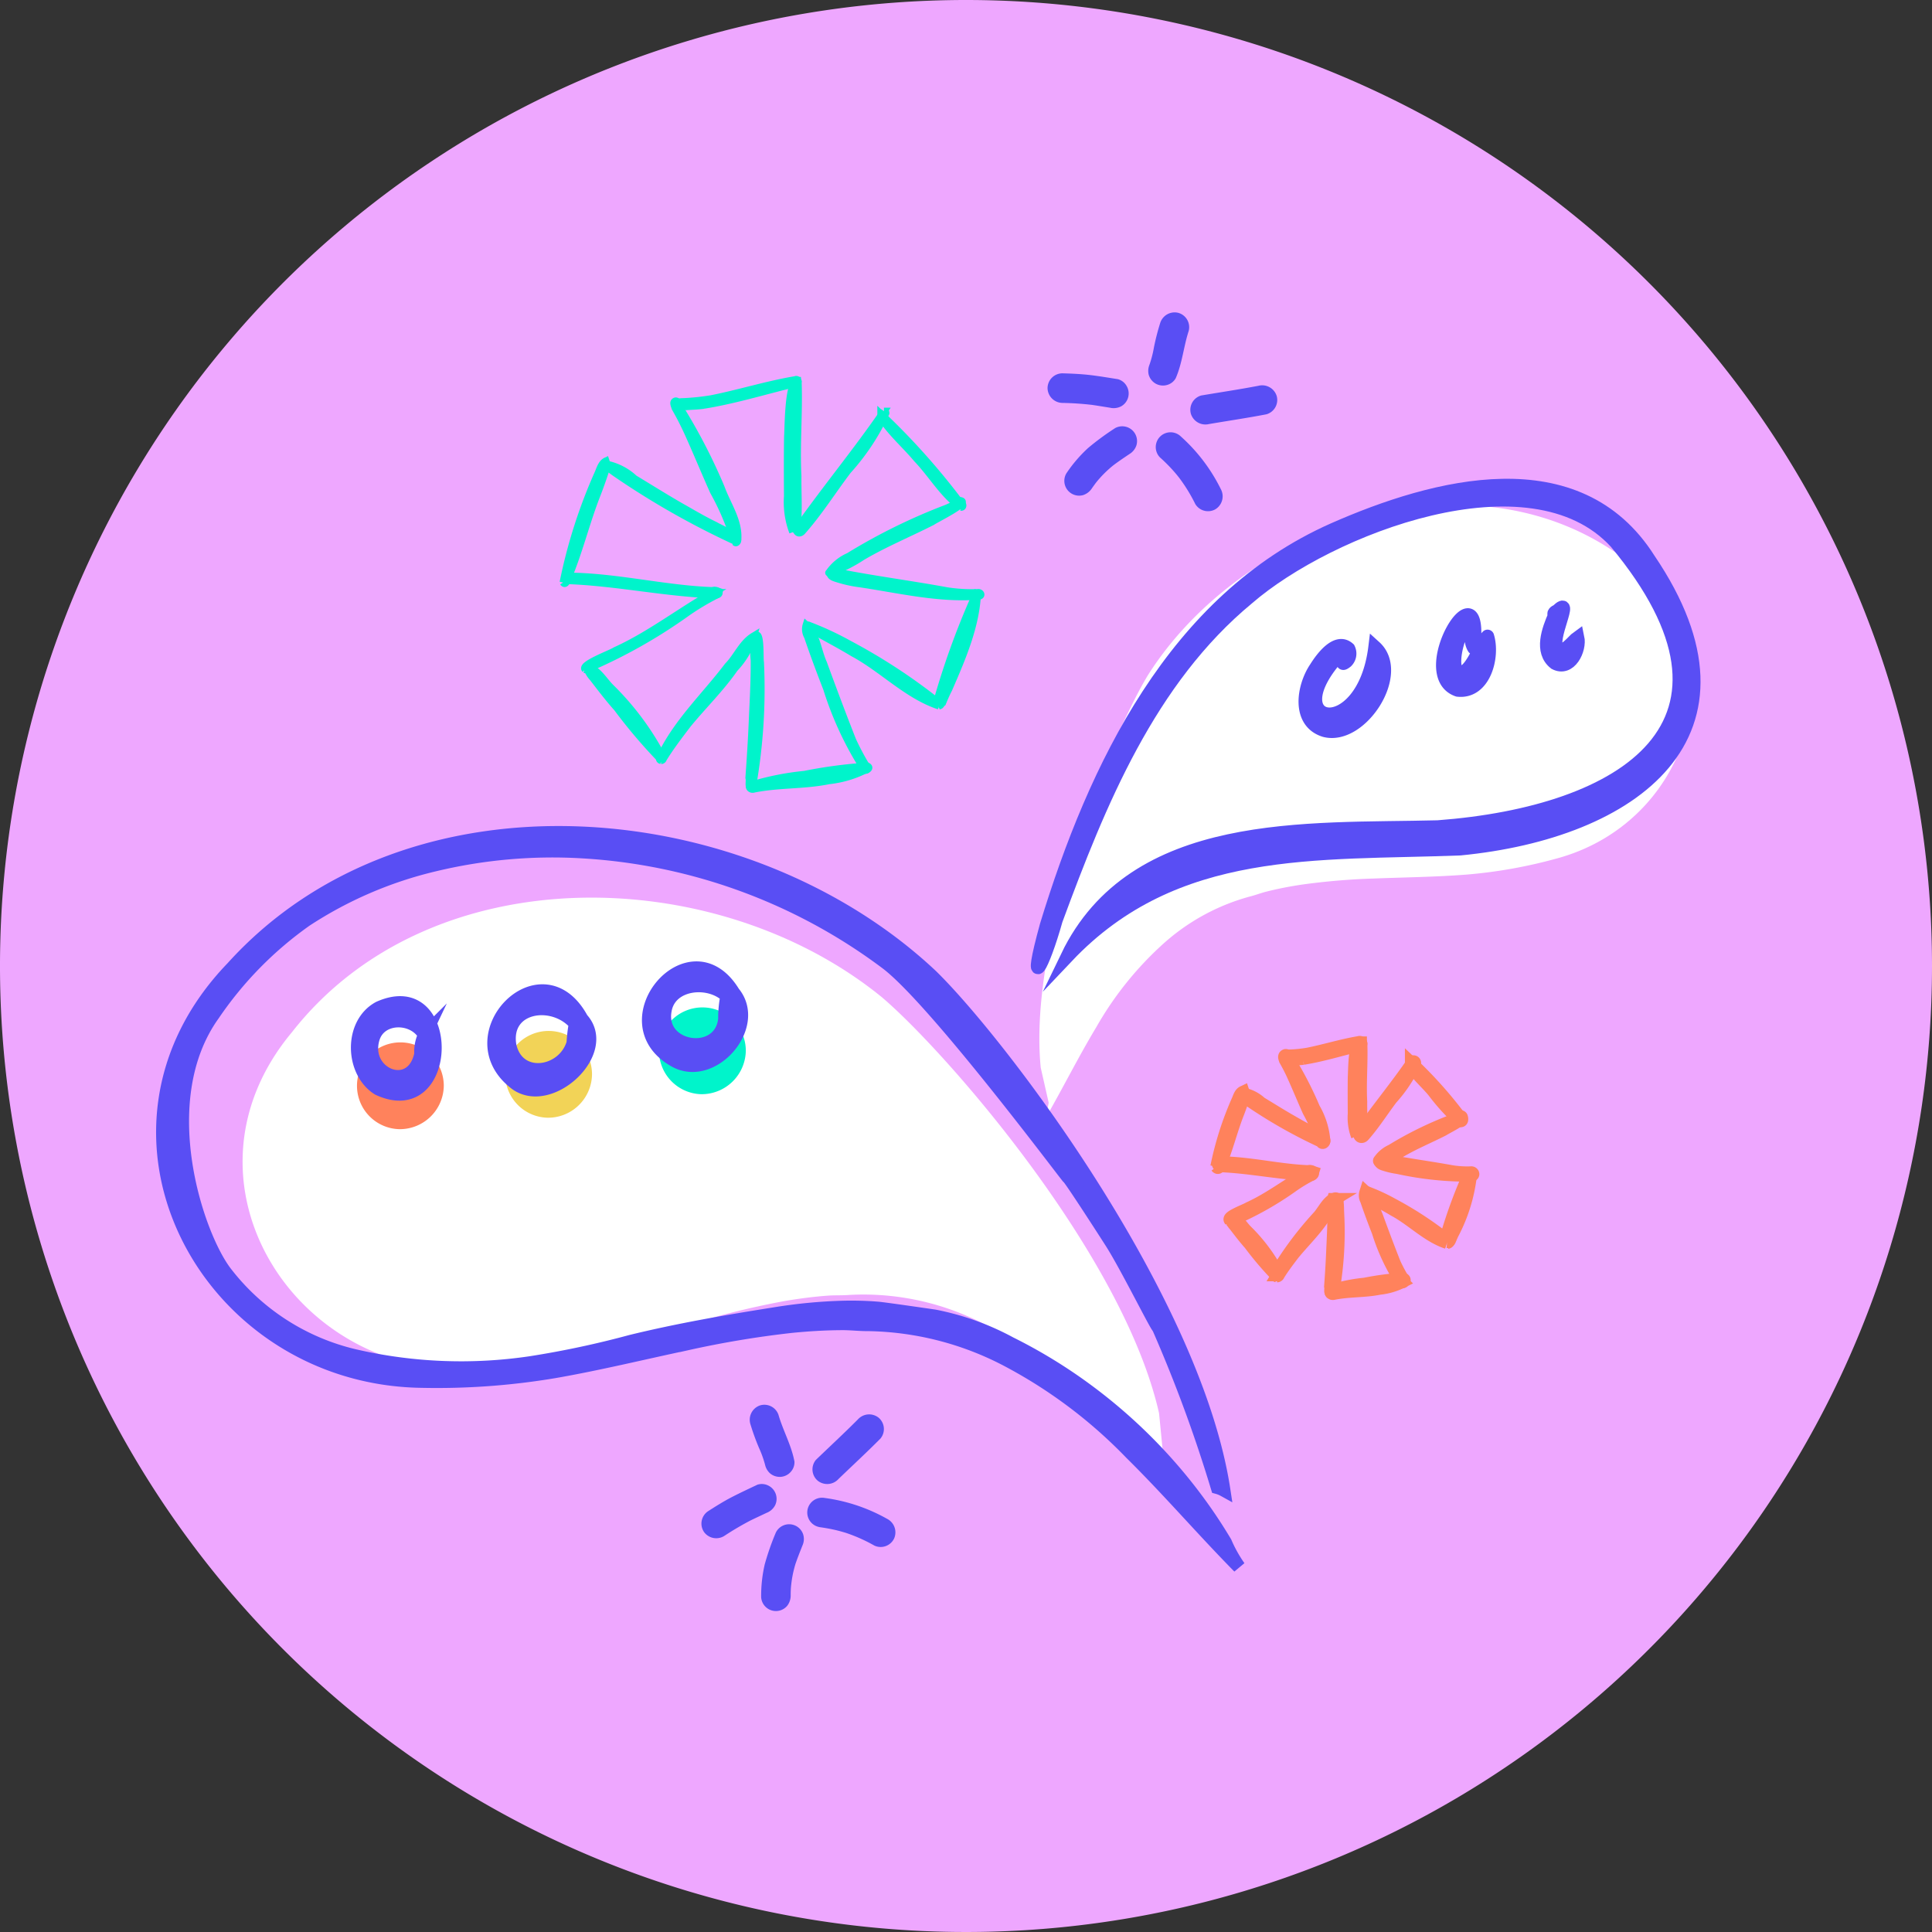 <svg id="Groupe_9361" data-name="Groupe 9361" xmlns="http://www.w3.org/2000/svg" xmlns:xlink="http://www.w3.org/1999/xlink" width="146.906" height="146.906" viewBox="0 0 146.906 146.906">
  <rect x="0" y="0" width="146.906" height="146.906" fill="#333333" stroke="none"/>
  <defs>
    <clipPath id="clip-path">
      <rect id="Rectangle_5101" data-name="Rectangle 5101" width="146.906" height="146.906" fill="none"/>
    </clipPath>
    <clipPath id="clip-path-2">
      <rect id="Rectangle_5099" data-name="Rectangle 5099" width="6.778" height="6.593" transform="translate(38.238 78.397)" fill="none"/>
    </clipPath>
    <clipPath id="clip-path-3">
      <rect id="Rectangle_5100" data-name="Rectangle 5100" width="6.778" height="6.593" transform="translate(26.967 79.267)" fill="none"/>
    </clipPath>
  </defs>
  <g id="Groupe_9368" data-name="Groupe 9368" clip-path="url(#clip-path)">
    <path id="Tracé_25548" data-name="Tracé 25548" d="M146.906,73.453A73.453,73.453,0,1,1,73.453,0a73.453,73.453,0,0,1,73.453,73.453" fill="#eea7ff"/>
    <path id="Tracé_25549" data-name="Tracé 25549" d="M88.134,107.467c-2.728-12.12-16.292-27.576-21.073-31.636C54.52,65.6,32.74,65.018,22.2,78.486c-9.4,11.248.186,26.45,14.045,25.644a45.658,45.658,0,0,0,8.424-1.217c2.805-.695,5.557-1.578,8.333-2.377a62.787,62.787,0,0,1,6.624-1.6c1.1-.191,2.212-.336,3.327-.418.536-.039,1.087-.009,1.617-.053a19.865,19.865,0,0,1,9,1.616,31.393,31.393,0,0,1,8.438,5.436c2.553,2.184,4.919,4.579,7.441,6.8a8.73,8.73,0,0,1-.989-1.509Z" fill="#fff"/>
    <path id="Tracé_25550" data-name="Tracé 25550" d="M79.136,81.187c-1.005-10.064,5.5-25.488,8.153-29.853,7.06-11.127,23.737-17.169,35.335-9.471,10.149,6.275,6.651,20.481-4.263,23.418A37.113,37.113,0,0,1,111.54,66.5c-2.345.184-4.7.209-7.047.3a51.445,51.445,0,0,0-5.529.468c-.9.135-1.795.308-2.677.531-.424.107-.842.272-1.263.375a16.166,16.166,0,0,0-6.54,3.561,25.571,25.571,0,0,0-5.122,6.366c-1.411,2.344-2.624,4.8-4,7.165a7.153,7.153,0,0,0,.377-1.421Z" fill="#fff"/>
    <path id="Tracé_25551" data-name="Tracé 25551" d="M93.172,117.282q-.57-.956-1.193-1.877a39.372,39.372,0,0,0-2.7-3.536,39.933,39.933,0,0,0-6.494-6.062,39.272,39.272,0,0,0-5.984-3.674,20.144,20.144,0,0,0-5.746-2.06c-.536-.077-3.868-.565-4.354-.6a25.389,25.389,0,0,0-2.543-.07,38.854,38.854,0,0,0-5.327.512c-3.639.576-7.274,1.207-10.854,2.081a71.086,71.086,0,0,1-7.664,1.63,35.983,35.983,0,0,1-13.289-.524A17.4,17.4,0,0,1,17.2,96.826c-2.211-2.8-5.69-13.114-.983-19.68a28.058,28.058,0,0,1,7.048-7.18,30.754,30.754,0,0,1,9.742-4.194,38.415,38.415,0,0,1,11.334-1,42.629,42.629,0,0,1,23.051,8.445c3.675,2.756,13.786,16.333,13.828,16.309.078-.045,3.078,4.61,3.386,5.105,1.081,1.738,3.126,5.836,3.429,6.249l.076.118a108.112,108.112,0,0,1,4.455,12.107,2.228,2.228,0,0,1,.492.2C90.852,98.776,76.136,79.4,70.833,74.207c-13.947-13.129-39.606-15.635-53.167-.621C5.632,86.077,15.672,104.822,32.1,105.03a53.919,53.919,0,0,0,10.045-.732c3.369-.585,6.692-1.4,10.034-2.108a74.624,74.624,0,0,1,7.953-1.332c1.316-.133,2.639-.212,3.962-.215.635,0,1.284.08,1.913.073A23.5,23.5,0,0,1,76.5,103.377,37.139,37.139,0,0,1,86,110.5c2.832,2.792,5.424,5.817,8.215,8.649a10.286,10.286,0,0,1-1.042-1.865" fill="#594ef4"/>
    <path id="Tracé_25552" data-name="Tracé 25552" d="M93.172,117.282q-.57-.956-1.193-1.877a39.372,39.372,0,0,0-2.7-3.536,39.933,39.933,0,0,0-6.494-6.062,39.272,39.272,0,0,0-5.984-3.674,20.144,20.144,0,0,0-5.746-2.06c-.536-.077-3.868-.565-4.354-.6a25.389,25.389,0,0,0-2.543-.07,38.854,38.854,0,0,0-5.327.512c-3.639.576-7.274,1.207-10.854,2.081a71.086,71.086,0,0,1-7.664,1.63,35.983,35.983,0,0,1-13.289-.524A17.4,17.4,0,0,1,17.2,96.826c-2.211-2.8-5.69-13.114-.983-19.68a28.058,28.058,0,0,1,7.048-7.18,30.754,30.754,0,0,1,9.742-4.194,38.415,38.415,0,0,1,11.334-1,42.629,42.629,0,0,1,23.051,8.445c3.675,2.756,13.786,16.333,13.828,16.309.078-.045,3.078,4.61,3.386,5.105,1.081,1.738,3.126,5.836,3.429,6.249l.076.118a108.112,108.112,0,0,1,4.455,12.107,2.228,2.228,0,0,1,.492.2C90.852,98.776,76.136,79.4,70.833,74.207c-13.947-13.129-39.606-15.635-53.167-.621C5.632,86.077,15.672,104.822,32.1,105.03a53.919,53.919,0,0,0,10.045-.732c3.369-.585,6.692-1.4,10.034-2.108a74.624,74.624,0,0,1,7.953-1.332c1.316-.133,2.639-.212,3.962-.215.635,0,1.284.08,1.913.073A23.5,23.5,0,0,1,76.5,103.377,37.139,37.139,0,0,1,86,110.5c2.832,2.792,5.424,5.817,8.215,8.649A10.286,10.286,0,0,1,93.172,117.282Z" fill="none" stroke="#594ef4" stroke-miterlimit="10" stroke-width="1"/>
    <path id="Tracé_25553" data-name="Tracé 25553" d="M55.886,41.235a19.306,19.306,0,0,0-1.634-3.857c-.656-1.46-1.239-2.894-1.893-4.341a22.213,22.213,0,0,0-1.027-2.017c-.044-.173-.207-.453.029-.528a.157.157,0,0,1,.182.125,1.362,1.362,0,0,0,.363.732,43.787,43.787,0,0,1,2.924,5.718c.475,1.322,1.419,2.588,1.263,4.049-.012.093-.121.215-.208.119" fill="#00f4cb"/>
    <path id="Tracé_25554" data-name="Tracé 25554" d="M55.886,41.235a19.306,19.306,0,0,0-1.634-3.857c-.656-1.46-1.239-2.894-1.893-4.341a22.213,22.213,0,0,0-1.027-2.017c-.044-.173-.207-.453.029-.528a.157.157,0,0,1,.182.125,1.362,1.362,0,0,0,.363.732,43.787,43.787,0,0,1,2.924,5.718c.475,1.322,1.419,2.588,1.263,4.049-.012.093-.121.215-.208.119" fill="none" stroke="#00f4cb" stroke-width="0.536"/>
    <path id="Tracé_25555" data-name="Tracé 25555" d="M60.28,40.465a6.419,6.419,0,0,1-.4-2.734c-.009-1.511-.016-3.025.008-4.537.05-.688.032-4.266.749-4.266a.148.148,0,0,1,.053.159c.08,2.372-.141,4.75-.018,7.126-.015,1.049.054,2.1,0,3.147a1.626,1.626,0,0,1-.392,1.1" fill="#00f4cb"/>
    <path id="Tracé_25556" data-name="Tracé 25556" d="M60.28,40.465a6.419,6.419,0,0,1-.4-2.734c-.009-1.511-.016-3.025.008-4.537.05-.688.032-4.266.749-4.266a.148.148,0,0,1,.053.159c.08,2.372-.141,4.75-.018,7.126-.015,1.049.054,2.1,0,3.147a1.626,1.626,0,0,1-.392,1.1" fill="none" stroke="#00f4cb" stroke-width="0.536"/>
    <path id="Tracé_25557" data-name="Tracé 25557" d="M53.5,30.82c-.458.06-.877.066-1.318.1-.221-.014-.495.078-.669-.081-.166-.308.311-.292.489-.3a17.889,17.889,0,0,0,2.079-.218c2.149-.425,4.256-1.093,6.4-1.45.16-.09.294.178.113.241a1.924,1.924,0,0,1-.378.117c-2.227.546-4.458,1.226-6.719,1.586" fill="#00f4cb"/>
    <path id="Tracé_25558" data-name="Tracé 25558" d="M53.5,30.82c-.458.06-.877.066-1.318.1-.221-.014-.495.078-.669-.081-.166-.308.311-.292.489-.3a17.889,17.889,0,0,0,2.079-.218c2.149-.425,4.256-1.093,6.4-1.45.16-.09.294.178.113.241a1.924,1.924,0,0,1-.378.117c-2.227.546-4.458,1.226-6.719,1.586" fill="none" stroke="#00f4cb" stroke-width="0.536"/>
    <path id="Tracé_25559" data-name="Tracé 25559" d="M60.632,40.466c-.144-.142-.013-.311.1-.413,2.092-2.958,4.475-5.84,6.489-8.784a.133.133,0,0,1,.137.128v.02a17.348,17.348,0,0,1-2.888,4.372c-1.155,1.521-2.179,3.163-3.445,4.594-.092.118-.265.208-.392.084" fill="#00f4cb"/>
    <path id="Tracé_25560" data-name="Tracé 25560" d="M60.632,40.466c-.144-.142-.013-.311.1-.413,2.092-2.958,4.475-5.84,6.489-8.784a.133.133,0,0,1,.137.128v.02a17.348,17.348,0,0,1-2.888,4.372c-1.155,1.521-2.179,3.163-3.445,4.594-.092.118-.265.208-.392.084" fill="none" stroke="#00f4cb" stroke-width="0.536"/>
    <path id="Tracé_25561" data-name="Tracé 25561" d="M63.1,43.57c-.013,0-.129,0-.067-.03A3.575,3.575,0,0,1,64.54,42.3a44.476,44.476,0,0,1,7.438-3.659,10.132,10.132,0,0,0,1.1-.566c.621.169-1.972,1.429-2.193,1.6-1.768.9-3.6,1.654-5.319,2.663a11.31,11.31,0,0,1-2.468,1.23" fill="#00f4cb"/>
    <path id="Tracé_25562" data-name="Tracé 25562" d="M63.1,43.57c-.013,0-.129,0-.067-.03A3.575,3.575,0,0,1,64.54,42.3a44.476,44.476,0,0,1,7.438-3.659,10.132,10.132,0,0,0,1.1-.566c.621.169-1.972,1.429-2.193,1.6-1.768.9-3.6,1.654-5.319,2.663a11.31,11.31,0,0,1-2.468,1.23" fill="none" stroke="#00f4cb" stroke-width="0.536"/>
    <path id="Tracé_25563" data-name="Tracé 25563" d="M74.443,45.326c-3.075.255-6.127-.512-9.159-.951A9.365,9.365,0,0,1,63.639,44c-.207-.061-.576-.171-.5-.444.208-.235.535-.052.782,0,2.681.521,5.391.874,8.08,1.367a12.371,12.371,0,0,0,2.347.138c.209-.052.359.23.1.27" fill="#00f4cb"/>
    <path id="Tracé_25564" data-name="Tracé 25564" d="M74.443,45.326c-3.075.255-6.127-.512-9.159-.951A9.365,9.365,0,0,1,63.639,44c-.207-.061-.576-.171-.5-.444.208-.235.535-.052.782,0,2.681.521,5.391.874,8.08,1.367a12.371,12.371,0,0,0,2.347.138c.209-.052.359.23.1.27" fill="none" stroke="#00f4cb" stroke-width="0.536"/>
    <path id="Tracé_25565" data-name="Tracé 25565" d="M71.4,53.572c-.32-.091-.148-.364-.07-.546a59.757,59.757,0,0,1,3-8.122c-.044,2.581-1.164,5.144-2.193,7.511-.161.307-.3.631-.433.952a.3.3,0,0,1-.31.207" fill="#00f4cb"/>
    <path id="Tracé_25566" data-name="Tracé 25566" d="M71.4,53.572c-.32-.091-.148-.364-.07-.546a59.757,59.757,0,0,1,3-8.122c-.044,2.581-1.164,5.144-2.193,7.511-.161.307-.3.631-.433.952a.3.3,0,0,1-.31.207" fill="none" stroke="#00f4cb" stroke-width="0.536"/>
    <path id="Tracé_25567" data-name="Tracé 25567" d="M73.059,38.566c-1.334-.939-2.2-2.477-3.332-3.661-.825-.99-1.812-1.844-2.557-2.9a.829.829,0,0,1-.19-.527,53.442,53.442,0,0,1,6.047,6.77c.215-.016.271.352.027.322" fill="#00f4cb"/>
    <path id="Tracé_25568" data-name="Tracé 25568" d="M73.059,38.566c-1.334-.939-2.2-2.477-3.332-3.661-.825-.99-1.812-1.844-2.557-2.9a.829.829,0,0,1-.19-.527,53.442,53.442,0,0,1,6.047,6.77c.215-.016.271.352.027.322" fill="none" stroke="#00f4cb" stroke-width="0.536"/>
    <path id="Tracé_25569" data-name="Tracé 25569" d="M71.4,53.68c-2.425-.8-4.31-2.834-6.551-4.028-.873-.531-1.767-1-2.653-1.5a1.769,1.769,0,0,1-.736-.593c-.01-.012,0-.044.018-.023a23.36,23.36,0,0,1,3.1,1.441,44.042,44.042,0,0,1,6.781,4.442c.158.067.275.215.037.259" fill="#00f4cb"/>
    <path id="Tracé_25570" data-name="Tracé 25570" d="M71.4,53.68c-2.425-.8-4.31-2.834-6.551-4.028-.873-.531-1.767-1-2.653-1.5a1.769,1.769,0,0,1-.736-.593c-.01-.012,0-.044.018-.023a23.36,23.36,0,0,1,3.1,1.441,44.042,44.042,0,0,1,6.781,4.442c.158.067.275.215.037.259" fill="none" stroke="#00f4cb" stroke-width="0.536"/>
    <path id="Tracé_25571" data-name="Tracé 25571" d="M65.718,58.5a25.528,25.528,0,0,1-2.861-6.148c-.511-1.309-1-2.622-1.454-3.953a1.109,1.109,0,0,1-.1-.888c.8.724.883,1.968,1.314,2.916.716,1.96,1.453,3.927,2.218,5.866a19.655,19.655,0,0,0,1.078,2.021c.136.149-.073.372-.2.183" fill="#00f4cb"/>
    <path id="Tracé_25572" data-name="Tracé 25572" d="M65.718,58.5a25.528,25.528,0,0,1-2.861-6.148c-.511-1.309-1-2.622-1.454-3.953a1.109,1.109,0,0,1-.1-.888c.8.724.883,1.968,1.314,2.916.716,1.96,1.453,3.927,2.218,5.866a19.655,19.655,0,0,0,1.078,2.021c.136.149-.073.372-.2.183" fill="none" stroke="#00f4cb" stroke-width="0.536"/>
    <path id="Tracé_25573" data-name="Tracé 25573" d="M62.979,59.371c-1.86.372-3.785.254-5.641.626-.326.115-.533-.3-.12-.331l-.033.007a20.8,20.8,0,0,1,3.993-.789,35.922,35.922,0,0,1,4.777-.631c.247.11.028.3-.16.3a8.166,8.166,0,0,1-2.824.814" fill="#00f4cb"/>
    <path id="Tracé_25574" data-name="Tracé 25574" d="M62.979,59.371c-1.86.372-3.785.254-5.641.626-.326.115-.533-.3-.12-.331l-.033.007a20.8,20.8,0,0,1,3.993-.789,35.922,35.922,0,0,1,4.777-.631c.247.11.028.3-.16.3a8.166,8.166,0,0,1-2.824.814" fill="none" stroke="#00f4cb" stroke-width="0.536"/>
    <path id="Tracé_25575" data-name="Tracé 25575" d="M57.066,59.936c-.192-.148-.044-.569-.119-.8.1-1.386.19-2.778.25-4.17.067-1.587.166-3.179.154-4.76a6.287,6.287,0,0,1,.058-1.817c.479-.6.348,1.712.413,1.961a42.78,42.78,0,0,1-.588,9.394c.046.122-.034.258-.169.2" fill="#00f4cb"/>
    <path id="Tracé_25576" data-name="Tracé 25576" d="M57.066,59.936c-.192-.148-.044-.569-.119-.8.1-1.386.19-2.778.25-4.17.067-1.587.166-3.179.154-4.76a6.287,6.287,0,0,1,.058-1.817c.479-.6.348,1.712.413,1.961a42.78,42.78,0,0,1-.588,9.394c.046.122-.034.258-.169.2" fill="none" stroke="#00f4cb" stroke-width="0.536"/>
    <path id="Tracé_25577" data-name="Tracé 25577" d="M50.269,57.828c-.244-.055-.059-.316.027-.441,1.238-2.541,3.347-4.513,5.038-6.745.714-.727,1.083-1.744,1.962-2.277a6.158,6.158,0,0,1-1.436,2.469c-1.06,1.529-2.415,2.843-3.58,4.271-.637.841-1.3,1.7-1.843,2.593a.173.173,0,0,1-.166.13" fill="#00f4cb"/>
    <path id="Tracé_25578" data-name="Tracé 25578" d="M50.269,57.828c-.244-.055-.059-.316.027-.441,1.238-2.541,3.347-4.513,5.038-6.745.714-.727,1.083-1.744,1.962-2.277a6.158,6.158,0,0,1-1.436,2.469c-1.06,1.529-2.415,2.843-3.58,4.271-.637.841-1.3,1.7-1.843,2.593a.173.173,0,0,1-.166.13" fill="none" stroke="#00f4cb" stroke-width="0.536"/>
    <path id="Tracé_25579" data-name="Tracé 25579" d="M50.17,57.674a39.84,39.84,0,0,1-3.242-3.828c-.668-.748-1.258-1.531-1.862-2.31a2,2,0,0,1-.444-.757c-.006-.03-.035-.114.028-.1l0,.01h0c.821.2,1.256,1.066,1.824,1.615a21.285,21.285,0,0,1,3.774,5.027c.2.048.145.474-.085.343" fill="#00f4cb"/>
    <path id="Tracé_25580" data-name="Tracé 25580" d="M50.17,57.674a39.84,39.84,0,0,1-3.242-3.828c-.668-.748-1.258-1.531-1.862-2.31a2,2,0,0,1-.444-.757c-.006-.03-.035-.114.028-.1l0,.01h0c.821.2,1.256,1.066,1.824,1.615a21.285,21.285,0,0,1,3.774,5.027c.2.048.145.474-.085.343" fill="none" stroke="#00f4cb" stroke-width="0.536"/>
    <path id="Tracé_25581" data-name="Tracé 25581" d="M44.492,50.9c-.37-.367,1.989-1.216,2.307-1.439,2.641-1.2,4.9-2.984,7.416-4.4a.521.521,0,0,1,.472-.078.492.492,0,0,1-.247.288,19.094,19.094,0,0,0-2.172,1.3A39.811,39.811,0,0,1,44.7,50.841a.15.15,0,0,1-.2.073l-.016-.008" fill="#00f4cb"/>
    <path id="Tracé_25582" data-name="Tracé 25582" d="M44.492,50.9c-.37-.367,1.989-1.216,2.307-1.439,2.641-1.2,4.9-2.984,7.416-4.4a.521.521,0,0,1,.472-.078.492.492,0,0,1-.247.288,19.094,19.094,0,0,0-2.172,1.3A39.811,39.811,0,0,1,44.7,50.841a.15.15,0,0,1-.2.073l-.016-.008" fill="none" stroke="#00f4cb" stroke-width="0.536"/>
    <path id="Tracé_25583" data-name="Tracé 25583" d="M54.363,45.232c-3.727-.123-7.393-.934-11.107-1.081-.346-.1-.3-.265.038-.341,3.635.041,7.251.967,10.867,1.1a.516.516,0,0,1,.485.081c.124.189-.129.283-.282.242" fill="#00f4cb"/>
    <path id="Tracé_25584" data-name="Tracé 25584" d="M54.363,45.232c-3.727-.123-7.393-.934-11.107-1.081-.346-.1-.3-.265.038-.341,3.635.041,7.251.967,10.867,1.1a.516.516,0,0,1,.485.081c.124.189-.129.283-.282.242" fill="none" stroke="#00f4cb" stroke-width="0.536"/>
    <path id="Tracé_25585" data-name="Tracé 25585" d="M42.819,44.289a39.658,39.658,0,0,1,2.667-8.329c.136-.326.264-.757.588-.909a1.08,1.08,0,0,1,.034.547c-.206.652-.438,1.306-.684,1.95-.853,2.148-1.377,4.421-2.287,6.543-.029.149-.173.406-.318.2" fill="#00f4cb"/>
    <path id="Tracé_25586" data-name="Tracé 25586" d="M42.819,44.289a39.658,39.658,0,0,1,2.667-8.329c.136-.326.264-.757.588-.909a1.08,1.08,0,0,1,.034.547c-.206.652-.438,1.306-.684,1.95-.853,2.148-1.377,4.421-2.287,6.543-.029.149-.173.406-.318.2" fill="none" stroke="#00f4cb" stroke-width="0.536"/>
    <path id="Tracé_25587" data-name="Tracé 25587" d="M55.958,41.179a61.727,61.727,0,0,1-9.169-5.206,7.382,7.382,0,0,1-.767-.61c-.021-.029.011-.111.041-.086,0,0,0,.012.008.009a4.365,4.365,0,0,1,2.164,1.1c1.159.7,2.32,1.429,3.486,2.1.887.5,1.761,1.026,2.679,1.465.24.166,2.233,1,1.553,1.221" fill="#00f4cb"/>
    <path id="Tracé_25588" data-name="Tracé 25588" d="M55.958,41.179a61.727,61.727,0,0,1-9.169-5.206,7.382,7.382,0,0,1-.767-.61c-.021-.029.011-.111.041-.086,0,0,0,.012.008.009a4.365,4.365,0,0,1,2.164,1.1c1.159.7,2.32,1.429,3.486,2.1.887.5,1.761,1.026,2.679,1.465.24.166,2.233,1,1.553,1.221" fill="none" stroke="#00f4cb" stroke-width="0.536"/>
    <path id="Tracé_25589" data-name="Tracé 25589" d="M53.292,83.2a3.3,3.3,0,1,1,3.418-3.3,3.359,3.359,0,0,1-3.418,3.3" fill="#00f4cb"/>
    <g id="Groupe_9364" data-name="Groupe 9364" style="isolation: isolate">
      <g id="Groupe_9363" data-name="Groupe 9363">
        <g id="Groupe_9362" data-name="Groupe 9362" clip-path="url(#clip-path-2)">
          <path id="Tracé_25590" data-name="Tracé 25590" d="M41.627,84.99a3.3,3.3,0,1,1,3.389-3.3,3.343,3.343,0,0,1-3.389,3.3" fill="#f2d357"/>
        </g>
      </g>
    </g>
    <g id="Groupe_9367" data-name="Groupe 9367" style="isolation: isolate">
      <g id="Groupe_9366" data-name="Groupe 9366">
        <g id="Groupe_9365" data-name="Groupe 9365" clip-path="url(#clip-path-3)">
          <path id="Tracé_25591" data-name="Tracé 25591" d="M30.356,85.86a3.3,3.3,0,1,1,3.389-3.3,3.343,3.343,0,0,1-3.389,3.3" fill="#ff825c"/>
        </g>
      </g>
    </g>
    <path id="Tracé_25592" data-name="Tracé 25592" d="M100.533,86.847a11.854,11.854,0,0,0-1-2.362c-.4-.894-.76-1.772-1.16-2.659a13.646,13.646,0,0,0-.629-1.235c-.027-.106-.127-.278.018-.323a.1.1,0,0,1,.111.076.837.837,0,0,0,.223.449,26.847,26.847,0,0,1,1.79,3.5,5.778,5.778,0,0,1,.774,2.479c-.008.057-.074.132-.128.073" fill="#ff825c"/>
    <path id="Tracé_25593" data-name="Tracé 25593" d="M100.533,86.847a11.854,11.854,0,0,0-1-2.362c-.4-.894-.76-1.772-1.16-2.659a13.646,13.646,0,0,0-.629-1.235c-.027-.106-.127-.278.018-.323a.1.1,0,0,1,.111.076.837.837,0,0,0,.223.449,26.847,26.847,0,0,1,1.79,3.5,5.778,5.778,0,0,1,.774,2.479c-.008.057-.074.132-.128.073" fill="none" stroke="#ff825c" stroke-width="1"/>
    <path id="Tracé_25594" data-name="Tracé 25594" d="M103.224,86.375a3.916,3.916,0,0,1-.243-1.674c-.006-.926-.01-1.853,0-2.779.031-.421.019-2.613.458-2.613a.093.093,0,0,1,.033.1c.049,1.453-.087,2.909-.011,4.364-.009.642.033,1.289,0,1.927a1,1,0,0,1-.24.677" fill="#ff825c"/>
    <path id="Tracé_25595" data-name="Tracé 25595" d="M103.224,86.375a3.916,3.916,0,0,1-.243-1.674c-.006-.926-.01-1.853,0-2.779.031-.421.019-2.613.458-2.613a.093.093,0,0,1,.033.1c.049,1.453-.087,2.909-.011,4.364-.009.642.033,1.289,0,1.927a1,1,0,0,1-.24.677" fill="none" stroke="#ff825c" stroke-width="1"/>
    <path id="Tracé_25596" data-name="Tracé 25596" d="M99.072,80.469c-.281.037-.537.041-.807.064-.135-.008-.3.048-.41-.049-.1-.189.19-.179.3-.184a10.691,10.691,0,0,0,1.273-.134c1.316-.26,2.606-.669,3.921-.887.1-.056.18.108.069.147a1.167,1.167,0,0,1-.231.072c-1.364.334-2.73.751-4.115.971" fill="#ff825c"/>
    <path id="Tracé_25597" data-name="Tracé 25597" d="M99.072,80.469c-.281.037-.537.041-.807.064-.135-.008-.3.048-.41-.049-.1-.189.19-.179.3-.184a10.691,10.691,0,0,0,1.273-.134c1.316-.26,2.606-.669,3.921-.887.1-.056.18.108.069.147a1.167,1.167,0,0,1-.231.072c-1.364.334-2.73.751-4.115.971" fill="none" stroke="#ff825c" stroke-width="1"/>
    <path id="Tracé_25598" data-name="Tracé 25598" d="M103.44,86.376c-.088-.087-.008-.191.063-.253,1.281-1.811,2.74-3.577,3.973-5.38a.082.082,0,0,1,.084.079v.012a10.61,10.61,0,0,1-1.769,2.677c-.707.932-1.334,1.938-2.11,2.814-.056.072-.162.128-.24.051" fill="#ff825c"/>
    <path id="Tracé_25599" data-name="Tracé 25599" d="M103.44,86.376c-.088-.087-.008-.191.063-.253,1.281-1.811,2.74-3.577,3.973-5.38a.082.082,0,0,1,.084.079v.012a10.61,10.61,0,0,1-1.769,2.677c-.707.932-1.334,1.938-2.11,2.814-.056.072-.162.128-.24.051" fill="none" stroke="#ff825c" stroke-width="1"/>
    <path id="Tracé_25600" data-name="Tracé 25600" d="M104.952,88.277c-.008,0-.079,0-.041-.018a2.2,2.2,0,0,1,.922-.758,27.313,27.313,0,0,1,4.556-2.241,6.3,6.3,0,0,0,.674-.346c.381.1-1.208.875-1.343.978-1.082.552-2.207,1.013-3.257,1.631a6.886,6.886,0,0,1-1.512.753" fill="#ff825c"/>
    <path id="Tracé_25601" data-name="Tracé 25601" d="M104.952,88.277c-.008,0-.079,0-.041-.018a2.2,2.2,0,0,1,.922-.758,27.313,27.313,0,0,1,4.556-2.241,6.3,6.3,0,0,0,.674-.346c.381.1-1.208.875-1.343.978-1.082.552-2.207,1.013-3.257,1.631a6.886,6.886,0,0,1-1.512.753" fill="none" stroke="#ff825c" stroke-width="1"/>
    <path id="Tracé_25602" data-name="Tracé 25602" d="M111.9,89.352a24.939,24.939,0,0,1-5.609-.583,5.666,5.666,0,0,1-1.006-.231c-.127-.038-.354-.105-.307-.273.127-.143.327-.032.478,0,1.642.319,3.3.535,4.949.837a7.6,7.6,0,0,0,1.437.085c.128-.032.221.14.058.165" fill="#ff825c"/>
    <path id="Tracé_25603" data-name="Tracé 25603" d="M111.9,89.352a24.939,24.939,0,0,1-5.609-.583,5.666,5.666,0,0,1-1.006-.231c-.127-.038-.354-.105-.307-.273.127-.143.327-.032.478,0,1.642.319,3.3.535,4.949.837a7.6,7.6,0,0,0,1.437.085c.128-.032.221.14.058.165" fill="none" stroke="#ff825c" stroke-width="1"/>
    <path id="Tracé_25604" data-name="Tracé 25604" d="M110.034,94.4c-.2-.056-.091-.223-.043-.334a36.822,36.822,0,0,1,1.84-4.975,12.543,12.543,0,0,1-1.342,4.6c-.1.189-.182.387-.265.583a.185.185,0,0,1-.19.127" fill="#ff825c"/>
    <path id="Tracé_25605" data-name="Tracé 25605" d="M110.034,94.4c-.2-.056-.091-.223-.043-.334a36.822,36.822,0,0,1,1.84-4.975,12.543,12.543,0,0,1-1.342,4.6c-.1.189-.182.387-.265.583a.185.185,0,0,1-.19.127" fill="none" stroke="#ff825c" stroke-width="1"/>
    <path id="Tracé_25606" data-name="Tracé 25606" d="M111.05,85.212a15.871,15.871,0,0,1-2.04-2.242c-.505-.607-1.11-1.129-1.567-1.778a.507.507,0,0,1-.116-.323,32.681,32.681,0,0,1,3.7,4.146c.131-.01.166.215.017.2" fill="#ff825c"/>
    <path id="Tracé_25607" data-name="Tracé 25607" d="M111.05,85.212a15.871,15.871,0,0,1-2.04-2.242c-.505-.607-1.11-1.129-1.567-1.778a.507.507,0,0,1-.116-.323,32.681,32.681,0,0,1,3.7,4.146c.131-.01.166.215.017.2" fill="none" stroke="#ff825c" stroke-width="1"/>
    <path id="Tracé_25608" data-name="Tracé 25608" d="M110.035,94.469c-1.485-.492-2.64-1.736-4.012-2.467-.535-.325-1.082-.611-1.625-.918a1.087,1.087,0,0,1-.451-.363c-.006-.007,0-.027.011-.014a14.32,14.32,0,0,1,1.9.882,26.884,26.884,0,0,1,4.152,2.721c.1.041.169.131.023.158" fill="#ff825c"/>
    <path id="Tracé_25609" data-name="Tracé 25609" d="M110.035,94.469c-1.485-.492-2.64-1.736-4.012-2.467-.535-.325-1.082-.611-1.625-.918a1.087,1.087,0,0,1-.451-.363c-.006-.007,0-.027.011-.014a14.32,14.32,0,0,1,1.9.882,26.884,26.884,0,0,1,4.152,2.721c.1.041.169.131.023.158" fill="none" stroke="#ff825c" stroke-width="1"/>
    <path id="Tracé_25610" data-name="Tracé 25610" d="M106.555,97.421a15.642,15.642,0,0,1-1.752-3.765c-.313-.8-.616-1.606-.891-2.421a.685.685,0,0,1-.058-.544c.487.443.541,1.205.805,1.786.438,1.2.889,2.405,1.358,3.592a11.738,11.738,0,0,0,.66,1.238c.084.091-.044.228-.122.112" fill="#ff825c"/>
    <path id="Tracé_25611" data-name="Tracé 25611" d="M106.555,97.421a15.642,15.642,0,0,1-1.752-3.765c-.313-.8-.616-1.606-.891-2.421a.685.685,0,0,1-.058-.544c.487.443.541,1.205.805,1.786.438,1.2.889,2.405,1.358,3.592a11.738,11.738,0,0,0,.66,1.238c.084.091-.044.228-.122.112" fill="none" stroke="#ff825c" stroke-width="1"/>
    <path id="Tracé_25612" data-name="Tracé 25612" d="M104.877,97.954c-1.139.228-2.318.156-3.454.383-.2.071-.327-.181-.073-.2l-.022,0a12.669,12.669,0,0,1,2.446-.483,22.2,22.2,0,0,1,2.926-.387c.152.068.017.186-.1.186a4.978,4.978,0,0,1-1.729.5" fill="#ff825c"/>
    <path id="Tracé_25613" data-name="Tracé 25613" d="M104.877,97.954c-1.139.228-2.318.156-3.454.383-.2.071-.327-.181-.073-.2l-.022,0a12.669,12.669,0,0,1,2.446-.483,22.2,22.2,0,0,1,2.926-.387c.152.068.017.186-.1.186a4.978,4.978,0,0,1-1.729.5" fill="none" stroke="#ff825c" stroke-width="1"/>
    <path id="Tracé_25614" data-name="Tracé 25614" d="M101.256,98.3c-.117-.09-.027-.349-.073-.492.063-.849.116-1.7.153-2.554.041-.972.1-1.947.094-2.916a3.839,3.839,0,0,1,.036-1.112c.293-.368.213,1.048.253,1.2a26.21,26.21,0,0,1-.36,5.753c.028.074-.021.158-.1.12" fill="#ff825c"/>
    <path id="Tracé_25615" data-name="Tracé 25615" d="M101.256,98.3c-.117-.09-.027-.349-.073-.492.063-.849.116-1.7.153-2.554.041-.972.1-1.947.094-2.916a3.839,3.839,0,0,1,.036-1.112c.293-.368.213,1.048.253,1.2a26.21,26.21,0,0,1-.36,5.753c.028.074-.021.158-.1.12" fill="none" stroke="#ff825c" stroke-width="1"/>
    <path id="Tracé_25616" data-name="Tracé 25616" d="M97.094,97.009c-.15-.034-.036-.194.017-.27a26.448,26.448,0,0,1,3.085-4.131c.437-.445.663-1.068,1.2-1.394a3.772,3.772,0,0,1-.88,1.511c-.649.937-1.479,1.742-2.192,2.616-.391.515-.794,1.041-1.129,1.588a.106.106,0,0,1-.1.08" fill="#ff825c"/>
    <path id="Tracé_25617" data-name="Tracé 25617" d="M97.094,97.009c-.15-.034-.036-.194.017-.27a26.448,26.448,0,0,1,3.085-4.131c.437-.445.663-1.068,1.2-1.394a3.772,3.772,0,0,1-.88,1.511c-.649.937-1.479,1.742-2.192,2.616-.391.515-.794,1.041-1.129,1.588a.106.106,0,0,1-.1.08" fill="none" stroke="#ff825c" stroke-width="1"/>
    <path id="Tracé_25618" data-name="Tracé 25618" d="M97.033,96.915a24.513,24.513,0,0,1-1.985-2.344c-.409-.458-.771-.938-1.141-1.415a1.224,1.224,0,0,1-.272-.464c0-.018-.021-.07.017-.062l0,.007c.5.121.769.653,1.117.989a13.025,13.025,0,0,1,2.311,3.079c.122.029.089.29-.052.21" fill="#ff825c"/>
    <path id="Tracé_25619" data-name="Tracé 25619" d="M97.033,96.915a24.513,24.513,0,0,1-1.985-2.344c-.409-.458-.771-.938-1.141-1.415a1.224,1.224,0,0,1-.272-.464c0-.018-.021-.07.017-.062l0,.007c.5.121.769.653,1.117.989a13.025,13.025,0,0,1,2.311,3.079c.122.029.089.29-.052.21" fill="none" stroke="#ff825c" stroke-width="1"/>
    <path id="Tracé_25620" data-name="Tracé 25620" d="M93.555,92.767c-.226-.225,1.218-.745,1.413-.881,1.617-.734,3-1.828,4.542-2.693a.316.316,0,0,1,.288-.048.3.3,0,0,1-.15.177,11.627,11.627,0,0,0-1.331.8,24.352,24.352,0,0,1-4.633,2.61.092.092,0,0,1-.122.045l-.009-.006" fill="#ff825c"/>
    <path id="Tracé_25621" data-name="Tracé 25621" d="M93.555,92.767c-.226-.225,1.218-.745,1.413-.881,1.617-.734,3-1.828,4.542-2.693a.316.316,0,0,1,.288-.048.3.3,0,0,1-.15.177,11.627,11.627,0,0,0-1.331.8,24.352,24.352,0,0,1-4.633,2.61.092.092,0,0,1-.122.045l-.009-.006" fill="none" stroke="#ff825c" stroke-width="1"/>
    <path id="Tracé_25622" data-name="Tracé 25622" d="M99.6,89.295c-2.282-.075-4.527-.572-6.8-.662-.212-.061-.185-.163.023-.209,2.226.025,4.441.592,6.655.672a.317.317,0,0,1,.3.05c.076.116-.078.174-.172.148" fill="#ff825c"/>
    <path id="Tracé_25623" data-name="Tracé 25623" d="M99.6,89.295c-2.282-.075-4.527-.572-6.8-.662-.212-.061-.185-.163.023-.209,2.226.025,4.441.592,6.655.672a.317.317,0,0,1,.3.05c.076.116-.078.174-.172.148" fill="none" stroke="#ff825c" stroke-width="1"/>
    <path id="Tracé_25624" data-name="Tracé 25624" d="M92.531,88.717a24.3,24.3,0,0,1,1.634-5.1c.083-.2.162-.464.359-.557a.658.658,0,0,1,.021.335c-.126.4-.268.8-.418,1.194-.522,1.316-.844,2.708-1.4,4.007-.018.092-.106.25-.195.122" fill="#ff825c"/>
    <path id="Tracé_25625" data-name="Tracé 25625" d="M92.531,88.717a24.3,24.3,0,0,1,1.634-5.1c.083-.2.162-.464.359-.557a.658.658,0,0,1,.021.335c-.126.4-.268.8-.418,1.194-.522,1.316-.844,2.708-1.4,4.007-.018.092-.106.25-.195.122" fill="none" stroke="#ff825c" stroke-width="1"/>
    <path id="Tracé_25626" data-name="Tracé 25626" d="M100.578,86.812a37.879,37.879,0,0,1-5.616-3.188,4.549,4.549,0,0,1-.469-.374c-.013-.018.007-.068.025-.052,0,0,0,.007.005.005a2.678,2.678,0,0,1,1.325.673c.71.428,1.421.875,2.135,1.289.544.308,1.079.628,1.641.9.147.1,1.367.614.951.747" fill="#ff825c"/>
    <path id="Tracé_25627" data-name="Tracé 25627" d="M100.578,86.812a37.879,37.879,0,0,1-5.616-3.188,4.549,4.549,0,0,1-.469-.374c-.013-.018.007-.068.025-.052,0,0,0,.007.005.005a2.678,2.678,0,0,1,1.325.673c.71.428,1.421.875,2.135,1.289.544.308,1.079.628,1.641.9.147.1,1.367.614.951.747" fill="none" stroke="#ff825c" stroke-width="1"/>
    <path id="Tracé_25628" data-name="Tracé 25628" d="M125.384,42.526c-5.419-8.557-16.281-5.668-23.988-2.269C89.287,45.622,83.237,58.334,79.564,70.366c-1.461,5.3-.276,3.239.742-.407,3.284-8.9,7.08-18.28,14.587-24.479,6.135-5.314,21.485-11.314,27.976-4.23,11.472,13.815.614,20.565-13.541,21.623-9.915.255-23.088-.717-28.19,9.866,8.225-8.681,18.961-7.774,29.886-8.192,13.115-1.27,23.4-8.694,14.36-22.021" fill="#594ef4"/>
    <path id="Tracé_25629" data-name="Tracé 25629" d="M125.384,42.526c-5.419-8.557-16.281-5.668-23.988-2.269C89.287,45.622,83.237,58.334,79.564,70.366c-1.461,5.3-.276,3.239.742-.407,3.284-8.9,7.08-18.28,14.587-24.479,6.135-5.314,21.485-11.314,27.976-4.23,11.472,13.815.614,20.565-13.541,21.623-9.915.255-23.088-.717-28.19,9.866,8.225-8.681,18.961-7.774,29.886-8.192C124.139,63.277,134.42,55.853,125.384,42.526Z" fill="none" stroke="#594ef4" stroke-miterlimit="10" stroke-width="1"/>
    <path id="Tracé_25630" data-name="Tracé 25630" d="M102.386,50.3a.842.842,0,0,0,.165-.976c-.916-.828-2.049.731-2.5,1.453-.974,1.43-1.411,4.129.673,4.77,2.756.724,6.039-4.343,3.823-6.35-.9,7.381-7.756,6.04-2.623.507.916-.4-.332,1.214.458.6" fill="#594ef4"/>
    <path id="Tracé_25631" data-name="Tracé 25631" d="M102.386,50.3a.842.842,0,0,0,.165-.976c-.916-.828-2.049.731-2.5,1.453-.974,1.43-1.411,4.129.673,4.77,2.756.724,6.039-4.343,3.823-6.35-.9,7.381-7.756,6.04-2.623.507C102.844,49.309,101.6,50.919,102.386,50.3Z" fill="none" stroke="#594ef4" stroke-miterlimit="10" stroke-width="1"/>
    <path id="Tracé_25632" data-name="Tracé 25632" d="M110.8,51.089c-.531-.777.167-3.093.786-3.732.343.583.133,1.367.481,1.92.756-6.752-4.652,2.018-1.224,3.2,2.017.227,2.749-2.538,2.267-4.1-.578.588-1.337,3.186-2.314,2.7.017.021.031.034.047.057a.448.448,0,0,0-.043-.044" fill="#594ef4"/>
    <path id="Tracé_25633" data-name="Tracé 25633" d="M110.8,51.089c-.531-.777.167-3.093.786-3.732.343.583.133,1.367.481,1.92.756-6.752-4.652,2.018-1.224,3.2,2.017.227,2.749-2.538,2.267-4.1-.578.588-1.337,3.186-2.314,2.7.017.021.031.034.047.057A.448.448,0,0,0,110.8,51.089Z" fill="none" stroke="#594ef4" stroke-linecap="round" stroke-linejoin="round" stroke-width="1"/>
    <path id="Tracé_25634" data-name="Tracé 25634" d="M118.237,50.429c1.138.6,1.938-1.03,1.735-1.969-.357.252-1.087,1.307-1.518.842-.705-.564,1.337-4.193-.072-2.837-.125.027-.326.191-.167.3-.481,1.093-1.115,2.773.022,3.66" fill="#594ef4"/>
    <path id="Tracé_25635" data-name="Tracé 25635" d="M118.237,50.429c1.138.6,1.938-1.03,1.735-1.969-.357.252-1.087,1.307-1.518.842-.705-.564,1.337-4.193-.072-2.837-.125.027-.326.191-.167.3C117.734,47.862,117.1,49.542,118.237,50.429Z" fill="none" stroke="#594ef4" stroke-miterlimit="10" stroke-width="1"/>
    <path id="Tracé_25636" data-name="Tracé 25636" d="M28.828,76.628c-2.227,1.191-2.137,4.861-.069,6.162,5.674,2.647,5.84-8.735.069-6.162M32,80.144c-.642,3.124-4.478,1.554-3.62-1.213.54-1.717,3.06-1.7,3.9-.23A2.947,2.947,0,0,0,32,80.144" fill="#594ef4"/>
    <path id="Tracé_25637" data-name="Tracé 25637" d="M28.828,76.628c-2.227,1.191-2.137,4.861-.069,6.162C34.433,85.437,34.6,74.055,28.828,76.628ZM32,80.144c-.642,3.124-4.478,1.554-3.62-1.213.54-1.717,3.06-1.7,3.9-.23A2.947,2.947,0,0,0,32,80.144Z" fill="none" stroke="#594ef4" stroke-miterlimit="10" stroke-width="1"/>
    <path id="Tracé_25638" data-name="Tracé 25638" d="M44.24,77.479c-3.074-5.662-9.837,1.327-4.988,4.94,2.637,1.865,7.237-2.468,4.988-4.94m-.662,1.826c-.69,2.39-4.234,2.942-4.816.174-.478-3.027,3.264-3.606,4.988-1.637a12.126,12.126,0,0,0-.172,1.463" fill="#594ef4"/>
    <path id="Tracé_25639" data-name="Tracé 25639" d="M44.24,77.479c-3.074-5.662-9.837,1.327-4.988,4.94C41.889,84.284,46.489,79.951,44.24,77.479Zm-.662,1.826c-.69,2.39-4.234,2.942-4.816.174-.478-3.027,3.264-3.606,4.988-1.637A12.126,12.126,0,0,0,43.578,79.305Z" fill="none" stroke="#594ef4" stroke-miterlimit="10" stroke-width="1"/>
    <path id="Tracé_25640" data-name="Tracé 25640" d="M55.772,75.476c-3.273-5.366-9.7,2.2-4.5,5.159,2.9,1.674,6.6-2.628,4.5-5.159m-.663,2.011c-.315,3.03-5.1,2.321-4.535-.669.362-2.108,3.331-2.382,4.7-1.075a8.5,8.5,0,0,0-.165,1.744" fill="#594ef4"/>
    <path id="Tracé_25641" data-name="Tracé 25641" d="M55.772,75.476c-3.273-5.366-9.7,2.2-4.5,5.159C54.169,82.309,57.867,78.007,55.772,75.476Zm-.663,2.011c-.315,3.03-5.1,2.321-4.535-.669.362-2.108,3.331-2.382,4.7-1.075A8.5,8.5,0,0,0,55.109,77.487Z" fill="none" stroke="#594ef4" stroke-miterlimit="10" stroke-width="1"/>
    <path id="Tracé_25642" data-name="Tracé 25642" d="M84.766,32.571a19.7,19.7,0,0,0-2.043,1.507,10.685,10.685,0,0,0-1.639,1.917,1.125,1.125,0,0,0,1.271,1.653,1.268,1.268,0,0,0,.672-.517c.13-.186.263-.369.4-.548l-.176.228A8.564,8.564,0,0,1,84.759,35.3l-.227.175c.442-.341.907-.652,1.37-.964a1.2,1.2,0,0,0,.517-.673,1.126,1.126,0,0,0-1.653-1.27" fill="#594ef4"/>
    <path id="Tracé_25643" data-name="Tracé 25643" d="M85,28.832c-.695-.109-1.389-.228-2.089-.311s-1.421-.114-2.132-.134a1.134,1.134,0,0,0-1.125,1.125,1.147,1.147,0,0,0,1.125,1.125,22.781,22.781,0,0,1,2.364.163l-.3-.04c.519.071,1.038.16,1.557.242a1.229,1.229,0,0,0,.866-.114,1.121,1.121,0,0,0,.4-1.539A1.084,1.084,0,0,0,85,28.832" fill="#594ef4"/>
    <path id="Tracé_25644" data-name="Tracé 25644" d="M89.4,28.759c.5-1.143.6-2.407.984-3.587a1.132,1.132,0,0,0-.785-1.383,1.151,1.151,0,0,0-1.384.785,17.923,17.923,0,0,0-.474,1.854,8.2,8.2,0,0,1-.382,1.43l.113-.269-.015.034a1.232,1.232,0,0,0-.113.867,1.148,1.148,0,0,0,.517.673,1.134,1.134,0,0,0,.867.113,1.087,1.087,0,0,0,.672-.517" fill="#594ef4"/>
    <path id="Tracé_25645" data-name="Tracé 25645" d="M91.935,32.243c1.453-.246,2.912-.462,4.359-.74a1.131,1.131,0,0,0,.786-1.384,1.155,1.155,0,0,0-1.384-.786c-1.448.278-2.906.494-4.359.74a1.13,1.13,0,0,0-.786,1.384,1.157,1.157,0,0,0,1.384.786" fill="#594ef4"/>
    <path id="Tracé_25646" data-name="Tracé 25646" d="M88.218,34.795q.429.384.823.807c.13.141.258.284.382.431.068.082.136.164.2.248a1.085,1.085,0,0,1,.079.1c-.044-.071-.146-.192-.039-.05a12.4,12.4,0,0,1,1.221,1.989,1.133,1.133,0,0,0,1.539.4,1.155,1.155,0,0,0,.4-1.54,13.221,13.221,0,0,0-3.021-3.98,1.125,1.125,0,0,0-1.591,1.591" fill="#594ef4"/>
    <path id="Tracé_25647" data-name="Tracé 25647" d="M58.988,116.547a19.719,19.719,0,0,0-.838,2.4,10.614,10.614,0,0,0-.273,2.507,1.125,1.125,0,0,0,1.981.649,1.273,1.273,0,0,0,.264-.806c0-.227.009-.453.023-.679-.006.1-.012.191-.017.287a8.539,8.539,0,0,1,.394-2.1c-.03.091-.059.182-.089.274.173-.531.382-1.05.588-1.569a1.2,1.2,0,0,0,.048-.847,1.125,1.125,0,0,0-2.081-.118" fill="#594ef4"/>
    <path id="Tracé_25648" data-name="Tracé 25648" d="M57.564,112.908c-.636.3-1.276.6-1.9.92s-1.237.707-1.837,1.091a1.135,1.135,0,0,0-.3,1.564,1.148,1.148,0,0,0,1.563.295,22.868,22.868,0,0,1,2.046-1.2l-.27.136c.47-.236.948-.453,1.423-.679a1.227,1.227,0,0,0,.652-.582,1.125,1.125,0,0,0-.534-1.5,1.091,1.091,0,0,0-.847-.048" fill="#594ef4"/>
    <path id="Tracé_25649" data-name="Tracé 25649" d="M60.4,111.091c-.235-1.224-.865-2.324-1.208-3.517a1.134,1.134,0,0,0-1.429-.7,1.152,1.152,0,0,0-.7,1.429,17.948,17.948,0,0,0,.653,1.8,8.186,8.186,0,0,1,.491,1.4l-.058-.286.007.037a1.23,1.23,0,0,0,.4.78,1.148,1.148,0,0,0,.806.264,1.133,1.133,0,0,0,.78-.395,1.086,1.086,0,0,0,.264-.806" fill="#594ef4"/>
    <path id="Tracé_25650" data-name="Tracé 25650" d="M63.761,112.457c1.061-1.022,2.145-2.023,3.184-3.068a1.132,1.132,0,0,0-.131-1.586,1.154,1.154,0,0,0-1.586.131c-1.039,1.045-2.123,2.045-3.184,3.068a1.13,1.13,0,0,0,.131,1.586,1.157,1.157,0,0,0,1.586-.131" fill="#594ef4"/>
    <path id="Tracé_25651" data-name="Tracé 25651" d="M62.294,116.118c.381.051.759.117,1.134.2q.282.063.559.141c.1.029.205.058.307.09a1.015,1.015,0,0,1,.122.038c-.076-.033-.228-.076-.06-.019a12.389,12.389,0,0,1,2.129.955,1.132,1.132,0,0,0,1.5-.535,1.154,1.154,0,0,0-.534-1.5,13.227,13.227,0,0,0-4.739-1.585,1.125,1.125,0,0,0-.417,2.211" fill="#594ef4"/>
  </g>
</svg>
